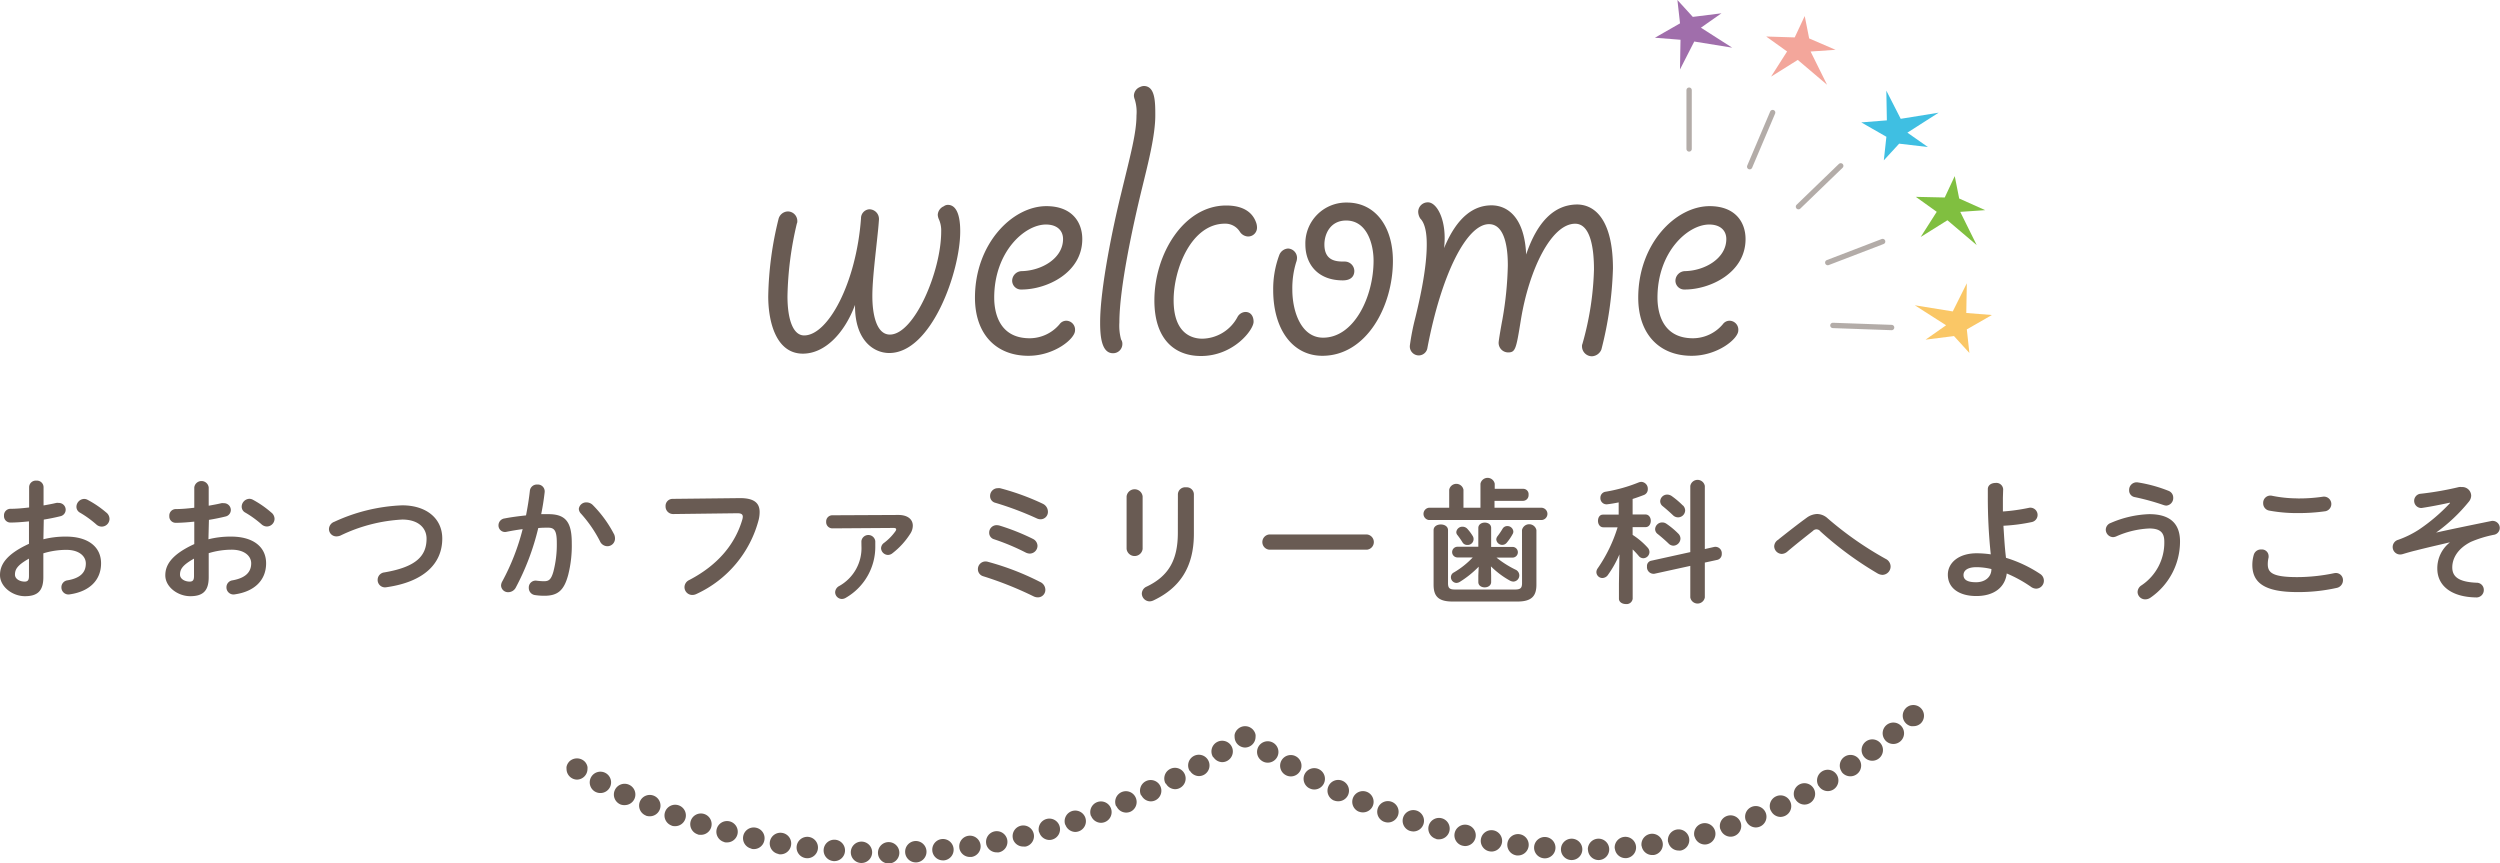 <svg xmlns="http://www.w3.org/2000/svg" viewBox="0 0 467.76 161.55"><defs><style>.cls-1{fill:#695b53;}.cls-2{fill:#a06eab;}.cls-3{fill:#fac766;}.cls-4{fill:#f3a69b;}.cls-5{fill:#3fbfe2;}.cls-6{fill:#80bf40;}.cls-7{fill:none;stroke:#695b53;stroke-linecap:round;stroke-linejoin:round;opacity:0.5;}</style></defs><title>welcome</title><g id="レイヤー_2" data-name="レイヤー 2"><g id="contents"><path class="cls-1" d="M8.12,100.9a16.83,16.83,0,0,1,4.27-.5c4,0,6.52,1.85,6.52,5s-2.17,5.27-5.82,5.8a1.32,1.32,0,0,1-1.6-1.32,1.3,1.3,0,0,1,1.15-1.3c2.45-.42,3.42-1.52,3.42-3.15,0-1.37-1.27-2.55-3.65-2.55a14.76,14.76,0,0,0-4.3.65V108c0,2.6-1.12,3.55-3.45,3.55S0,109.78,0,107.6c0-1.82,1-3.82,5.42-5.85v-4.2c-1.25.13-2.45.22-3.45.22A1.19,1.19,0,0,1,.75,96.5,1.21,1.21,0,0,1,2,95.2c1,0,2.2-.1,3.45-.25v-3.8a1.24,1.24,0,0,1,1.35-1.22,1.24,1.24,0,0,1,1.35,1.22v3.42c.85-.15,1.67-.3,2.37-.47a1.39,1.39,0,0,1,.45,0,1.28,1.28,0,0,1,1.32,1.27,1.25,1.25,0,0,1-1,1.22c-.92.23-2,.45-3.1.63Zm-2.7,3.62c-2.17,1.22-2.62,2-2.62,3,0,.8.9,1.3,1.82,1.3.72,0,.8-.48.8-1.1Zm14.5-8.6a1.55,1.55,0,0,1,.57,1.17A1.46,1.46,0,0,1,19,98.53a1.52,1.52,0,0,1-1-.42,19.24,19.24,0,0,0-3-2.17,1.25,1.25,0,0,1-.7-1.12,1.5,1.5,0,0,1,1.42-1.47,1.36,1.36,0,0,1,.67.17A18.8,18.8,0,0,1,19.92,95.93Z"/><path class="cls-1" d="M39,100.9a16.83,16.83,0,0,1,4.27-.5c4,0,6.52,1.85,6.52,5s-2.17,5.27-5.82,5.8a1.32,1.32,0,0,1-1.6-1.32,1.3,1.3,0,0,1,1.15-1.3C46,108.13,47,107,47,105.4c0-1.37-1.27-2.55-3.65-2.55a14.76,14.76,0,0,0-4.3.65V108c0,2.6-1.12,3.55-3.45,3.55s-4.67-1.72-4.67-3.9c0-1.82,1-3.82,5.42-5.85v-4.2c-1.25.13-2.45.22-3.45.22a1.19,1.19,0,0,1-1.22-1.27,1.21,1.21,0,0,1,1.22-1.3c1,0,2.2-.1,3.45-.25v-3.8a1.36,1.36,0,0,1,2.7,0v3.42c.85-.15,1.67-.3,2.37-.47a1.39,1.39,0,0,1,.45,0,1.28,1.28,0,0,1,1.32,1.27,1.25,1.25,0,0,1-1,1.22c-.92.23-2,.45-3.1.63Zm-2.7,3.62c-2.17,1.22-2.62,2-2.62,3,0,.8.9,1.3,1.82,1.3.72,0,.8-.48.8-1.1Zm14.5-8.6a1.55,1.55,0,0,1,.57,1.17,1.46,1.46,0,0,1-1.45,1.42,1.53,1.53,0,0,1-1-.42,19.21,19.21,0,0,0-3-2.17,1.25,1.25,0,0,1-.7-1.12,1.5,1.5,0,0,1,1.42-1.47,1.36,1.36,0,0,1,.67.17A18.8,18.8,0,0,1,50.8,95.93Z"/><path class="cls-1" d="M75.25,94.55c4.47,0,7.5,2.4,7.5,6.22,0,4.77-3.55,8.12-10.42,9.1a1.38,1.38,0,0,1-1.67-1.4,1.4,1.4,0,0,1,1.25-1.37c5.85-1,7.9-3,7.9-6.32,0-1.92-1.45-3.57-4.55-3.57a30.11,30.11,0,0,0-11.57,3,2,2,0,0,1-.73.15A1.38,1.38,0,0,1,61.55,99a1.49,1.49,0,0,1,1-1.37A33.18,33.18,0,0,1,75.25,94.55Z"/><path class="cls-1" d="M96.47,110a1.59,1.59,0,0,1-1.35.8,1.3,1.3,0,0,1-1.37-1.25,1.68,1.68,0,0,1,.23-.77A42.14,42.14,0,0,0,97.79,99c-1,.13-2,.3-3,.5a1.22,1.22,0,0,1-1.52-1.25A1.3,1.3,0,0,1,94.42,97c1.27-.25,2.65-.42,4-.57.3-1.52.55-3.07.72-4.6a1.31,1.31,0,0,1,1.37-1.17,1.29,1.29,0,0,1,1.4,1.42c-.15,1.35-.37,2.75-.65,4.12.5,0,.95,0,1.35,0,3.2,0,4.37,1.45,4.37,5.37a22.21,22.21,0,0,1-.67,6c-.77,2.87-1.92,3.9-4.45,3.9a11.56,11.56,0,0,1-1.7-.12,1.34,1.34,0,0,1-1.22-1.35,1.28,1.28,0,0,1,1.47-1.35,11.77,11.77,0,0,0,1.37.1c.88,0,1.32-.27,1.75-1.75a20,20,0,0,0,.65-5.42c0-2.25-.42-2.85-1.62-2.85-.55,0-1.17,0-1.85.07A46.57,46.57,0,0,1,96.47,110Zm18.4-10.1a1.91,1.91,0,0,1,.2.85,1.43,1.43,0,0,1-1.45,1.45,1.53,1.53,0,0,1-1.37-.95,24.15,24.15,0,0,0-3.55-5.15,1.37,1.37,0,0,1-.4-.9A1.39,1.39,0,0,1,109.74,94a1.67,1.67,0,0,1,1.15.47A22.25,22.25,0,0,1,114.86,99.9Z"/><path class="cls-1" d="M138.48,93.2c2.62,0,3.65.92,3.65,2.6a6.13,6.13,0,0,1-.17,1.42,21.17,21.17,0,0,1-11.62,13.9,1.81,1.81,0,0,1-.82.2,1.46,1.46,0,0,1-1.45-1.47,1.49,1.49,0,0,1,.88-1.32c5.52-2.87,8.65-6.87,9.95-11.35a2,2,0,0,0,.08-.5c0-.47-.33-.65-1-.65l-12,.15a1.41,1.41,0,0,1-1.45-1.47,1.31,1.31,0,0,1,1.32-1.37Z"/><path class="cls-1" d="M168.09,96.35c1.8,0,2.7.87,2.7,2a2.77,2.77,0,0,1-.5,1.55A14.25,14.25,0,0,1,167,103.5a1.35,1.35,0,0,1-.85.33,1.32,1.32,0,0,1-1.3-1.25,1.28,1.28,0,0,1,.55-1,9.91,9.91,0,0,0,2.15-2.2.77.77,0,0,0,.13-.33c0-.17-.15-.27-.48-.27l-11.47.08a1.16,1.16,0,0,1-1.15-1.22,1.15,1.15,0,0,1,1.15-1.23Zm-6.92,4.9a1.31,1.31,0,0,1,2.6,0v.87a11,11,0,0,1-5.47,9.7,1.48,1.48,0,0,1-.77.25,1.28,1.28,0,0,1-1.27-1.25,1.38,1.38,0,0,1,.75-1.17,8.13,8.13,0,0,0,4.17-7.52Z"/><path class="cls-1" d="M194.59,108.88a1.62,1.62,0,0,1,1,1.47,1.4,1.4,0,0,1-1.4,1.42,1.81,1.81,0,0,1-.82-.2,66.3,66.3,0,0,0-9.4-3.75,1.37,1.37,0,0,1-1-1.32,1.43,1.43,0,0,1,1.42-1.45,1.72,1.72,0,0,1,.5.08A49.58,49.58,0,0,1,194.59,108.88Zm-1.37-8.07a1.49,1.49,0,0,1,.9,1.32,1.47,1.47,0,0,1-1.45,1.45,1.87,1.87,0,0,1-.82-.23A42.07,42.07,0,0,0,186,100.9a1.25,1.25,0,0,1-.92-1.22,1.39,1.39,0,0,1,1.4-1.42,2.22,2.22,0,0,1,.55.08A41.79,41.79,0,0,1,193.21,100.8Zm1.85-6.57a1.65,1.65,0,0,1,1,1.47,1.38,1.38,0,0,1-1.35,1.45A1.6,1.6,0,0,1,194,97a59.34,59.34,0,0,0-7.75-2.92,1.28,1.28,0,0,1-1-1.27,1.45,1.45,0,0,1,1.45-1.47,2.5,2.5,0,0,1,.4,0A45.65,45.65,0,0,1,195.06,94.23Z"/><path class="cls-1" d="M213.79,102.7a1.51,1.51,0,0,1-3,0V92.88a1.51,1.51,0,0,1,3,0Zm6.6-10.25a1.36,1.36,0,0,1,1.52-1.27,1.34,1.34,0,0,1,1.47,1.27v7.42c0,6.32-2.7,10.15-7.52,12.45a1.87,1.87,0,0,1-.75.2,1.49,1.49,0,0,1-1.47-1.47,1.47,1.47,0,0,1,.92-1.3c4.17-2,5.82-5.07,5.82-10.07Z"/><path class="cls-1" d="M255.74,100a1.43,1.43,0,0,1,0,2.85H237.5a1.43,1.43,0,0,1,0-2.85Z"/><path class="cls-1" d="M277,90.51a1.36,1.36,0,0,1,2.67,0v.95H285a1,1,0,0,1,1,1.13,1.05,1.05,0,0,1-1,1.12h-5.37V95h8.75a1.15,1.15,0,0,1,0,2.3H267.35a1.16,1.16,0,0,1,0-2.3h3.8V91.63a1.36,1.36,0,0,1,2.67,0V95H277Zm7.77,8.67a1.38,1.38,0,0,1,2.7,0V109.4c0,2.1-.87,3.15-3.55,3.15H271.78c-2.67,0-3.55-1-3.55-3.15V99.2c0-.72.67-1.07,1.35-1.07s1.35.35,1.35,1.07v9.9c0,.92.27,1.2,1.3,1.2h11.25c1,0,1.3-.27,1.3-1.2ZM279,107.7v1.2c0,.65-.6,1-1.2,1s-1.2-.32-1.2-1v-1.2l.07-1.67a18.8,18.8,0,0,1-3.5,2.82,1.35,1.35,0,0,1-.7.22,1.08,1.08,0,0,1-1-1.07,1,1,0,0,1,.57-.9,16,16,0,0,0,3.52-2.8H272.7a1,1,0,0,1,0-2h3.9V98.78c0-.65.6-1,1.2-1s1.2.32,1.2,1v3.55h4a1,1,0,0,1,0,2h-3a18.67,18.67,0,0,0,3.55,2.25,1.18,1.18,0,0,1,.72,1.07,1.16,1.16,0,0,1-1.12,1.17,1.57,1.57,0,0,1-.67-.2,16.25,16.25,0,0,1-3.52-2.65Zm-6.52-8.15a1.13,1.13,0,0,1,1.17-1,1.23,1.23,0,0,1,.92.42,8.48,8.48,0,0,1,.95,1.27,1.1,1.1,0,0,1-1,1.72,1,1,0,0,1-.9-.52c-.25-.4-.52-.8-.92-1.32A.83.83,0,0,1,272.48,99.55ZM282,98.43a1.11,1.11,0,0,1,1.15,1,.9.9,0,0,1-.12.48,9.64,9.64,0,0,1-1.1,1.62,1.09,1.09,0,0,1-.85.42,1.12,1.12,0,0,1-1.12-1,1.06,1.06,0,0,1,.23-.62,13.63,13.63,0,0,0,.95-1.4A1,1,0,0,1,282,98.43Z"/><path class="cls-1" d="M303,103.73a19.33,19.33,0,0,1-2.12,3.8,1.31,1.31,0,0,1-1.07.62,1.13,1.13,0,0,1-1.12-1.1,1.27,1.27,0,0,1,.25-.72,27.8,27.8,0,0,0,3.72-7.67h-2.67c-.65,0-1-.6-1-1.2s.3-1.17.92-1.17h2.95V94c-.72.15-1.42.27-2.1.35a1.15,1.15,0,0,1-1.32-1.2,1.13,1.13,0,0,1,1-1.15,29.14,29.14,0,0,0,6.12-1.72,1.58,1.58,0,0,1,.55-.12,1.28,1.28,0,0,1,1.2,1.35,1.13,1.13,0,0,1-.72,1.1c-.7.27-1.4.52-2.12.75v2.9h2.4c.65,0,1,.6,1,1.17s-.3,1.2-1,1.2h-2.4v1.45a13.77,13.77,0,0,1,2.8,2.37,1.25,1.25,0,0,1,.35.85,1.18,1.18,0,0,1-1.15,1.15,1.12,1.12,0,0,1-.87-.45,16.44,16.44,0,0,0-1.12-1.2v9.22a1.14,1.14,0,0,1-1.27,1c-.65,0-1.3-.35-1.3-1v-2.8Zm17.75-1.4a1.2,1.2,0,0,1,1.4,1.3,1.09,1.09,0,0,1-.87,1.13l-2.3.5v6.52a1.38,1.38,0,0,1-2.72,0v-5.9l-6.7,1.47a1.24,1.24,0,0,1-1.4-1.35,1,1,0,0,1,.85-1.1l7.25-1.6V90.93a1.38,1.38,0,0,1,2.72,0v11.8ZM314,99.83a1.32,1.32,0,0,1,.42.95,1.37,1.37,0,0,1-1.32,1.32,1.31,1.31,0,0,1-.92-.42c-.6-.58-1.4-1.27-2-1.75a1.16,1.16,0,0,1-.5-.92A1.32,1.32,0,0,1,311,97.75a1.37,1.37,0,0,1,.8.25A14.94,14.94,0,0,1,314,99.83Zm.9-5.25a1.38,1.38,0,0,1,.4.92,1.34,1.34,0,0,1-1.3,1.3,1.37,1.37,0,0,1-1-.42c-.6-.57-1.32-1.2-1.9-1.67a1.17,1.17,0,0,1-.47-.92,1.3,1.3,0,0,1,1.32-1.25,1.49,1.49,0,0,1,.8.25A15.92,15.92,0,0,1,314.87,94.58Z"/><path class="cls-1" d="M338,96.9a3.52,3.52,0,0,1,2-.73,3,3,0,0,1,2,.85,64.29,64.29,0,0,0,10.82,7.55,1.61,1.61,0,0,1,.92,1.42,1.57,1.57,0,0,1-1.52,1.57,2,2,0,0,1-.92-.27,64.18,64.18,0,0,1-10.7-7.87.9.9,0,0,0-1.4-.08c-1.2.95-3.15,2.47-4.82,3.9a1.67,1.67,0,0,1-1,.4,1.46,1.46,0,0,1-1.42-1.42,1.5,1.5,0,0,1,.65-1.17C334.56,99.5,336.48,98,338,96.9Z"/><path class="cls-1" d="M374.75,93.15c0,.87,0,1.72,0,2.55A35.52,35.52,0,0,0,379.7,95a1.36,1.36,0,0,1,.5,2.67,33.42,33.42,0,0,1-5.35.7c.13,2,.23,4,.48,6a24.42,24.42,0,0,1,6.37,3,1.5,1.5,0,0,1,.72,1.27,1.48,1.48,0,0,1-1.45,1.5,1.74,1.74,0,0,1-1-.37,24.57,24.57,0,0,0-4.5-2.47c-.3,2.5-2.27,4.22-5.7,4.22-3.12,0-5.32-1.42-5.32-4,0-2.2,2-4,5.4-4a19.13,19.13,0,0,1,2.63.2,102,102,0,0,1-.55-10.67V91.53c0-.8.72-1.17,1.45-1.17a1.27,1.27,0,0,1,1.42,1.17Zm-2.15,13.32a12.26,12.26,0,0,0-2.8-.35c-1.62,0-2.42.6-2.42,1.47s.7,1.35,2.35,1.35S372.6,108,372.6,106.48Z"/><path class="cls-1" d="M395.35,100.5A1.41,1.41,0,0,1,394,99.1a1.36,1.36,0,0,1,.92-1.25,19.67,19.67,0,0,1,7.2-1.65c3.92,0,5.77,1.77,5.77,5.12a12.74,12.74,0,0,1-5.52,10.5,1.67,1.67,0,0,1-1,.32,1.41,1.41,0,0,1-1.42-1.37,1.52,1.52,0,0,1,.73-1.25,9.59,9.59,0,0,0,4.27-8.17c0-1.62-.67-2.47-2.82-2.47a17,17,0,0,0-6.15,1.47A1.63,1.63,0,0,1,395.35,100.5Zm10.37-8.67a1.36,1.36,0,0,1,.9,1.3,1.41,1.41,0,0,1-1.3,1.47,2,2,0,0,1-.5-.1,43.78,43.78,0,0,0-5.45-1.5,1.25,1.25,0,0,1-1-1.27,1.41,1.41,0,0,1,1.63-1.47A26.65,26.65,0,0,1,405.72,91.83Z"/><path class="cls-1" d="M421.42,105.68a6.81,6.81,0,0,1,.27-1.87,1.38,1.38,0,0,1,1.4-1,1.25,1.25,0,0,1,1.37,1.15,1.92,1.92,0,0,1,0,.35,5.36,5.36,0,0,0-.15,1.25c0,1.57.85,2.42,5.52,2.42a34.21,34.21,0,0,0,6.82-.72,2.46,2.46,0,0,1,.4-.05,1.33,1.33,0,0,1,1.33,1.38,1.46,1.46,0,0,1-1.22,1.42,32.91,32.91,0,0,1-7.32.77C423.77,110.78,421.42,109.08,421.42,105.68Zm8.52-12.42a30.8,30.8,0,0,0,4.72-.33,1.38,1.38,0,0,1,.45,2.72A35.27,35.27,0,0,1,430,96a28.37,28.37,0,0,1-5.45-.47,1.37,1.37,0,0,1-1.1-1.37,1.35,1.35,0,0,1,1.65-1.4A24.38,24.38,0,0,0,429.94,93.25Z"/><path class="cls-1" d="M458.38,94.05c-2.77.6-4.32.85-5.3,1a1.34,1.34,0,0,1-.32-2.65,57.82,57.82,0,0,0,7.32-1.27,1.87,1.87,0,0,1,.52,0,1.66,1.66,0,0,1,1.77,1.6,1.86,1.86,0,0,1-.45,1.15,31.37,31.37,0,0,1-6.12,5.77l0,0c3.15-.7,6.1-1.3,10.25-2.15a1.34,1.34,0,0,1,1.67,1.27,1.32,1.32,0,0,1-1.15,1.3,21.27,21.27,0,0,0-4.27,1.32c-2.6,1.32-3.47,3.22-3.47,4.77,0,1.72,1.15,2.72,4.52,2.87a1.33,1.33,0,0,1,1.38,1.35,1.38,1.38,0,0,1-1.5,1.4c-4.52-.08-7.2-2.15-7.2-5.4a6.14,6.14,0,0,1,2.3-4.85l0-.05c-2,.48-4,.92-6.25,1.5-.87.2-1.7.45-2.55.7a1.7,1.7,0,0,1-.47.07,1.4,1.4,0,0,1-.35-2.75,18.25,18.25,0,0,0,3.9-1.92,33.65,33.65,0,0,0,5.8-4.95Z"/><path class="cls-1" d="M108,145.87a2,2,0,0,1-2-2,1.71,1.71,0,0,1,0-.39,1.57,1.57,0,0,1,.11-.37,1.48,1.48,0,0,1,.19-.35,1.75,1.75,0,0,1,.24-.3,2.06,2.06,0,0,1,2.83,0,1.41,1.41,0,0,1,.25.3,1.94,1.94,0,0,1,.19.35,2.27,2.27,0,0,1,.11.37,1.73,1.73,0,0,1,0,.39,2,2,0,0,1-2,2Z"/><path class="cls-1" d="M164.27,159.56a2,2,0,0,1,2-2h0a2,2,0,0,1,2,2h0a2,2,0,0,1-2,2h0A2,2,0,0,1,164.27,159.56Zm-3.16,1.91h0a2,2,0,0,1-1.92-2.08h0a2,2,0,0,1,2.07-1.92h0a2,2,0,0,1,1.92,2.08h0a2,2,0,0,1-2,1.92h-.07Zm8.25-2a2,2,0,0,1,1.89-2.11h0a2,2,0,0,1,2.1,1.9h0a2,2,0,0,1-1.89,2.1h-.11A2,2,0,0,1,169.36,159.51Zm-13.42,1.64h0a2,2,0,0,1-1.83-2.16h0a2,2,0,0,1,2.16-1.83h0a2,2,0,0,1,1.83,2.16h0a2,2,0,0,1-2,1.84h-.17Zm18.5-1.94a2,2,0,0,1,1.79-2.18h0a2,2,0,0,1,2.19,1.8h0a2,2,0,0,1-1.8,2.19h-.19A2,2,0,0,1,174.44,159.21Zm-23.65,1.39a2,2,0,0,1-1.73-2.24h0a2,2,0,0,1,2.24-1.73h0a2,2,0,0,1,1.73,2.24h0a2,2,0,0,1-2,1.75h0Zm28.71-1.91a2,2,0,0,1,1.69-2.27h0a2,2,0,0,1,2.27,1.7h0a2,2,0,0,1-1.7,2.26h0l-.29,0h0A2,2,0,0,1,179.5,158.69Zm-33.83,1.13a2,2,0,0,1-1.62-2.31h0a2,2,0,0,1,2.31-1.63h0A2,2,0,0,1,148,158.2h0a2,2,0,0,1-2,1.65h0A2.07,2.07,0,0,1,145.67,159.82Zm38.86-1.88a2,2,0,0,1,1.59-2.35h0a2,2,0,0,1,2.34,1.59h0a2,2,0,0,1-1.59,2.34h0a1.65,1.65,0,0,1-.38,0h0A2,2,0,0,1,184.53,157.94Zm-43.93.88a2,2,0,0,1-1.53-2.39h0a2,2,0,0,1,2.39-1.52h0A2,2,0,0,1,143,157.3h0a2,2,0,0,1-2,1.57h0A2.08,2.08,0,0,1,140.6,158.82Zm48.92-1.87a2,2,0,0,1,1.48-2.41h0a2,2,0,0,1,2.41,1.49h0a2,2,0,0,1-1.48,2.4h0a2.5,2.5,0,0,1-.46,0h0A2,2,0,0,1,189.52,156.95Zm-54,.64h0a2,2,0,0,1-1.42-2.44h0a2,2,0,0,1,2.45-1.42h0a2,2,0,0,1,1.42,2.45h0a2,2,0,0,1-1.94,1.48h0A1.78,1.78,0,0,1,135.57,157.59Zm58.89-1.84a2,2,0,0,1,1.38-2.47h0a2,2,0,0,1,2.47,1.37h0a2,2,0,0,1-1.37,2.47h0a1.79,1.79,0,0,1-.55.08h0A2,2,0,0,1,194.46,155.75Zm-63.86.4a2,2,0,0,1-1.31-2.51h0a2,2,0,0,1,2.51-1.3h0a2,2,0,0,1,1.31,2.5h0a2,2,0,0,1-1.91,1.4h0A2.07,2.07,0,0,1,130.6,156.15Zm68.75-1.82a2,2,0,0,1,1.26-2.53h0a2,2,0,0,1,2.52,1.27h0a2,2,0,0,1-1.26,2.52h0a2,2,0,0,1-.63.11h0A2,2,0,0,1,199.35,154.33Zm-73.65.17a2,2,0,0,1-1.2-2.57h0a2,2,0,0,1,2.56-1.2h0a2,2,0,0,1,1.2,2.57h0a2,2,0,0,1-1.88,1.32h0A2,2,0,0,1,125.7,154.5Zm78.47-1.8a2,2,0,0,1,1.16-2.58h0a2,2,0,0,1,2.58,1.16h0a2,2,0,0,1-1.16,2.58h0a2,2,0,0,1-.71.13h0A2,2,0,0,1,204.17,152.7Zm-83.3-.08a2,2,0,0,1-1.09-2.61h0a2,2,0,0,1,2.62-1.08h0a2,2,0,0,1,1.08,2.61h0a2,2,0,0,1-1.85,1.23h0A2.07,2.07,0,0,1,120.87,152.62Zm88-1.75a2,2,0,0,1,1.05-2.63h0a2,2,0,0,1,2.63,1.05h0a2,2,0,0,1-1,2.63h0a2,2,0,0,1-.79.16h0A2,2,0,0,1,208.91,150.87Zm-92.78-.34a2,2,0,0,1-1-2.66h0a2,2,0,0,1,2.66-1h0a2,2,0,0,1,1,2.66h0a2,2,0,0,1-1.81,1.15h0A2,2,0,0,1,116.13,150.53Zm97.45-1.69a2,2,0,0,1,.95-2.66h0a2,2,0,0,1,2.66.94h0a2,2,0,0,1-.94,2.67h0a2,2,0,0,1-.86.19h0A2,2,0,0,1,213.58,148.84Zm-102.1-.65h0a2,2,0,0,1-.81-2.71h0a2,2,0,0,1,2.7-.82h0a2,2,0,0,1,.82,2.71h0a2,2,0,0,1-1.76,1.05h0A1.92,1.92,0,0,1,111.48,148.19Zm106.68-1.56a2,2,0,0,1,.84-2.7h0a2,2,0,0,1,2.7.84h0a2,2,0,0,1-.84,2.7h0a1.9,1.9,0,0,1-.92.23h0A2,2,0,0,1,218.16,146.63Zm4.5-2.38a2,2,0,0,1,.74-2.73h0a2,2,0,0,1,2.73.74h0a2,2,0,0,1-.74,2.73h0a2,2,0,0,1-1,.26h0A2,2,0,0,1,222.66,144.25Zm4.4-2.55a2,2,0,0,1,.64-2.76h0a2,2,0,0,1,2.76.64h0a2,2,0,0,1-.65,2.76h0a1.93,1.93,0,0,1-1.05.3h0A2,2,0,0,1,227.06,141.7Z"/><path class="cls-1" d="M233,139.87a2,2,0,0,1-2-2,1.71,1.71,0,0,1,0-.39,1.64,1.64,0,0,1,.11-.38,2.28,2.28,0,0,1,.19-.34,1.41,1.41,0,0,1,.25-.3,2,2,0,0,1,1.8-.55,2.32,2.32,0,0,1,.38.11,2.28,2.28,0,0,1,.34.19,1.79,1.79,0,0,1,.31.25,1.75,1.75,0,0,1,.24.3,1.74,1.74,0,0,1,.3.72,1.73,1.73,0,0,1,0,.39,2,2,0,0,1-2,2Z"/><path class="cls-1" d="M294,160.92a2,2,0,0,1-1.94-2h0a2,2,0,0,1,2-2h0a2,2,0,0,1,2,2h0a2,2,0,0,1-2,2H294Zm3.09-2a2,2,0,0,1,1.94-2h0a2,2,0,0,1,2.06,1.94h0a2,2,0,0,1-1.94,2.06h-.06A2,2,0,0,1,297.12,159Zm-8.22,1.67h0a2,2,0,0,1-1.83-2.15h0a2,2,0,0,1,2.15-1.83h0a2,2,0,0,1,1.84,2.15h0a2,2,0,0,1-2,1.84h-.16Zm13.25-1.84a2,2,0,0,1,1.83-2.17h0a2,2,0,0,1,2.16,1.82h0a2,2,0,0,1-1.82,2.16h-.17A2,2,0,0,1,302.15,158.8Zm-18.36,1.3a2,2,0,0,1-1.72-2.25h0a2,2,0,0,1,2.25-1.72h0a2,2,0,0,1,1.72,2.25h0a2,2,0,0,1-2,1.73h-.27Zm23.38-1.76a2,2,0,0,1,1.69-2.27h0a2,2,0,0,1,2.27,1.69h0a2,2,0,0,1-1.69,2.27h0l-.3,0h0A2,2,0,0,1,307.17,158.34Zm-28.45,1a2,2,0,0,1-1.6-2.33h0a2,2,0,0,1,2.32-1.6h0a2,2,0,0,1,1.61,2.33h0a2,2,0,0,1-2,1.64h0A2.33,2.33,0,0,1,278.72,159.29Zm33.42-1.71a2,2,0,0,1,1.56-2.36h0a2,2,0,0,1,2.36,1.55h0a2,2,0,0,1-1.55,2.37h0a2.83,2.83,0,0,1-.41,0h0A2,2,0,0,1,312.14,157.58Zm-38.44.66a2,2,0,0,1-1.49-2.4h0a2,2,0,0,1,2.4-1.49h0a2,2,0,0,1,1.49,2.4h0a2,2,0,0,1-1.94,1.55h0A1.81,1.81,0,0,1,273.7,158.24Zm43.37-1.71a2,2,0,0,1,1.41-2.45h0a2,2,0,0,1,2.45,1.41h0a2,2,0,0,1-1.41,2.45h0a1.86,1.86,0,0,1-.52.07h0A2,2,0,0,1,317.07,156.53Zm-48.33.43h0a2,2,0,0,1-1.39-2.46h0a2,2,0,0,1,2.47-1.39h0a2,2,0,0,1,1.38,2.47h0a2,2,0,0,1-1.92,1.46h0A2,2,0,0,1,268.74,157Zm53.18-1.77a2,2,0,0,1,1.26-2.53h0a2,2,0,0,1,2.54,1.26h0a2,2,0,0,1-1.27,2.53h0a2,2,0,0,1-.63.1h0A2,2,0,0,1,321.92,155.19Zm-58.08.28a2,2,0,0,1-1.27-2.53h0a2,2,0,0,1,2.52-1.27h0a2,2,0,0,1,1.28,2.52h0a2,2,0,0,1-1.9,1.38h0A2.3,2.3,0,0,1,263.84,155.47Zm62.85-1.91a2,2,0,0,1,1.11-2.6h0a2,2,0,0,1,2.6,1.11h0a2,2,0,0,1-1.11,2.6h0a2,2,0,0,1-.75.15h0A2,2,0,0,1,326.69,153.56Zm-67.68.2a2,2,0,0,1-1.17-2.58h0a2,2,0,0,1,2.58-1.16h0a2,2,0,0,1,1.17,2.57h0a2,2,0,0,1-1.87,1.3h0A1.93,1.93,0,0,1,259,153.76Zm72.33-2.1a2,2,0,0,1,1-2.66h0a2,2,0,0,1,2.66,1h0a2,2,0,0,1-1,2.66h0a2.19,2.19,0,0,1-.85.19h0A2,2,0,0,1,331.34,151.66Zm-77.08.2a2,2,0,0,1-1.06-2.62h0a2,2,0,0,1,2.62-1.06h0a2,2,0,0,1,1.06,2.62h0A2,2,0,0,1,255,152h0A2,2,0,0,1,254.26,151.86Zm81.63-2.37a2,2,0,0,1,.81-2.71h0a2,2,0,0,1,2.71.81h0a2,2,0,0,1-.81,2.71h0a2,2,0,0,1-1,.24h0A2,2,0,0,1,335.89,149.49Zm-86.3.28a2,2,0,0,1-1-2.66h0a2,2,0,0,1,2.66-1h0a2,2,0,0,1,1,2.66h0a2,2,0,0,1-1.81,1.15h0A2,2,0,0,1,249.59,149.77Zm90.71-2.7a2,2,0,0,1,.66-2.75h0a2,2,0,0,1,2.75.66h0a2,2,0,0,1-.66,2.75h0a2,2,0,0,1-1,.29h0A2,2,0,0,1,340.3,147.07Zm-95.29.42h0a2,2,0,0,1-.85-2.69h0a2,2,0,0,1,2.7-.85h0a2,2,0,0,1,.85,2.69h0a2,2,0,0,1-1.78,1.08h0A1.9,1.9,0,0,1,245,147.49ZM240.52,145h0a2,2,0,0,1-.74-2.73h0a2,2,0,0,1,2.73-.73h0a2,2,0,0,1,.74,2.73h0a2,2,0,0,1-1.74,1h0A2,2,0,0,1,240.52,145Zm104.06-.62a2,2,0,0,1,.52-2.78h0a2,2,0,0,1,2.78.51h0a2,2,0,0,1-.52,2.78h0a2,2,0,0,1-1.13.36h0A2,2,0,0,1,344.58,144.42Zm-108.45-2h0a2,2,0,0,1-.62-2.76h0a2,2,0,0,1,2.77-.61h0a2,2,0,0,1,.61,2.76h0a2,2,0,0,1-1.69.93h0A1.91,1.91,0,0,1,236.13,142.38Zm112.59-.83a2,2,0,0,1,.38-2.8h0a2,2,0,0,1,2.8.37h0a2,2,0,0,1-.38,2.81h0a2,2,0,0,1-1.21.41h0A2,2,0,0,1,348.72,141.55Zm4-3.07a2,2,0,0,1,.25-2.82h0a2,2,0,0,1,2.82.25h0a2,2,0,0,1-.25,2.82h0a2,2,0,0,1-1.29.47h0A2,2,0,0,1,352.71,138.48Z"/><path class="cls-1" d="M358,135.87a1.75,1.75,0,0,1-.39,0,1.65,1.65,0,0,1-.38-.11,2.23,2.23,0,0,1-.34-.19,1.43,1.43,0,0,1-.3-.25,2,2,0,0,1,0-2.82,1.43,1.43,0,0,1,.3-.25,2.28,2.28,0,0,1,.34-.19,1.65,1.65,0,0,1,.38-.11,2,2,0,0,1,1.8,3.37A2,2,0,0,1,358,135.87Z"/><path class="cls-1" d="M177.34,38.33c2.32,0,2.32,4,2.32,5,0,7.44-5.36,22.72-13.28,22.72-3,0-6.48-2.48-6.4-9-2,5.36-5.68,9.12-9.76,9.12-5,0-6.48-5.92-6.48-10.72A64.1,64.1,0,0,1,145.66,41a1.86,1.86,0,0,1,1.76-1.44,1.79,1.79,0,0,1,1.76,1.84.72.72,0,0,1-.08.4,63.25,63.25,0,0,0-1.76,13.6c0,4.56,1.12,7.36,3.12,7.36,4.48,0,9.76-9.84,10.64-21.92a1.67,1.67,0,0,1,1.52-1.68A1.81,1.81,0,0,1,164.46,41c0,.08-.08,1.28-.24,2.72-.4,3.92-1,8.56-1,11.68,0,3.52.8,7.2,3.28,7.2,4.56,0,9.6-11.84,9.6-19.28a5.11,5.11,0,0,0-.48-2.4,2.35,2.35,0,0,1-.16-.72,1.83,1.83,0,0,1,1.12-1.6A1.29,1.29,0,0,1,177.34,38.33Z"/><path class="cls-1" d="M198.9,44.73c0-1.6-1.12-2.72-3.2-2.72-4,0-9.68,5.12-9.68,13.68,0,2.72.88,7.6,6.64,7.6a7.34,7.34,0,0,0,5.6-2.64,1.55,1.55,0,0,1,1.28-.64,1.67,1.67,0,0,1,1.6,1.84c0,1.52-3.84,4.72-8.72,4.72-6.08,0-10-4.08-10-10.88,0-10.08,7-17.12,13.36-17.12,4.8,0,6.72,3,6.72,6.16,0,6.32-6.64,9.44-11.36,9.44a1.66,1.66,0,0,1-1.76-1.68,1.83,1.83,0,0,1,1.76-1.76C194.9,50.66,198.9,48.33,198.9,44.73Z"/><path class="cls-1" d="M214,16.09c2.16,0,2.16,3,2.16,5.52,0,3.76-1.36,9-2.48,13.6-1.76,7.2-4.24,18.72-4.24,25.12a9.81,9.81,0,0,0,.32,3.2,1.35,1.35,0,0,1,.24.8,1.73,1.73,0,0,1-1.76,1.76c-2.24,0-2.4-3.52-2.4-5.76,0-6.4,2.4-17.92,3.92-24.08,1.76-7.28,2.88-11.36,2.88-14.64a7.92,7.92,0,0,0-.32-3,2.47,2.47,0,0,1-.16-.64,1.77,1.77,0,0,1,1.12-1.68A1.91,1.91,0,0,1,214,16.09Z"/><path class="cls-1" d="M235.19,42.49a1.66,1.66,0,0,1-1.68,1.76,1.92,1.92,0,0,1-1.52-.88,3.2,3.2,0,0,0-2.8-1.52c-6.24,0-9.6,8.4-9.6,14.32,0,6.4,3.6,7.2,5.36,7.2a7.61,7.61,0,0,0,6.56-4,1.77,1.77,0,0,1,1.52-1c1,0,1.52.8,1.52,1.84,0,1.52-3.76,6.4-9.84,6.4-5,0-8.72-3.2-8.72-10.4,0-8.72,5.52-17.76,13.44-17.76,3.28,0,4.88,1.36,5.52,3A2.82,2.82,0,0,1,235.19,42.49Z"/><path class="cls-1" d="M260.62,48.81c0,8.56-5,17.76-13.2,17.76-5.52,0-9.2-4.88-9.2-12.32a18.11,18.11,0,0,1,1.12-6.48A1.88,1.88,0,0,1,241,46.5a1.76,1.76,0,0,1,1.68,1.76,2.37,2.37,0,0,1-.16.8,16.47,16.47,0,0,0-.72,5.12c0,4.16,1.68,9,5.76,9,5.76,0,9.44-7.6,9.44-14.4,0-3.2-1.28-7.52-5.12-7.52-3,0-4.08,2.56-4.08,4.48,0,3.2,2.4,3.2,3.76,3.2a1.79,1.79,0,0,1,1.84,1.76c0,.48-.16,1.76-2.16,1.76-4.64,0-7-3-7-6.72a7.64,7.64,0,0,1,7.84-7.84C257.34,37.93,260.62,42.41,260.62,48.81Z"/><path class="cls-1" d="M263.79,64.66a43.82,43.82,0,0,1,1-5.12c1-4.08,2.16-9.52,2.16-13.76,0-.88,0-3.68-1.2-4.88a2.43,2.43,0,0,1-.4-1.28,1.79,1.79,0,0,1,1.84-1.76c1.68,0,3.6,3.44,3,8.56,2.48-6,5.68-8,8.88-8,2.8,0,6.16,2,6.48,9.2,2.08-6.16,5.28-9.36,9.6-9.36,3.6.08,6.64,3.36,6.64,12a68.34,68.34,0,0,1-2.16,15.12,2,2,0,0,1-1.76,1.28A1.86,1.86,0,0,1,296,64.82a1,1,0,0,1,.08-.48,55.86,55.86,0,0,0,2.16-13.92c0-4.4-.8-8.56-3.52-8.56-4.48,0-8.64,8.64-10.16,18-.88,5.44-1,6.08-2.4,6.08a1.79,1.79,0,0,1-1.76-1.84c0-.32.4-2.72.72-4.4a65.3,65.3,0,0,0,1-10c0-1.76-.08-7.76-3.52-7.76-4.16,0-8.88,9.28-11.52,23.12a1.65,1.65,0,0,1-1.68,1.44A1.68,1.68,0,0,1,263.79,64.66Z"/><path class="cls-1" d="M323,44.73c0-1.6-1.12-2.72-3.2-2.72-4,0-9.68,5.12-9.68,13.68,0,2.72.88,7.6,6.64,7.6a7.34,7.34,0,0,0,5.6-2.64,1.55,1.55,0,0,1,1.28-.64,1.67,1.67,0,0,1,1.6,1.84c0,1.52-3.84,4.72-8.72,4.72-6.08,0-10-4.08-10-10.88,0-10.08,7-17.12,13.36-17.12,4.8,0,6.72,3,6.72,6.16,0,6.32-6.64,9.44-11.36,9.44a1.66,1.66,0,0,1-1.76-1.68,1.83,1.83,0,0,1,1.76-1.76C319,50.66,323,48.33,323,44.73Z"/><path class="cls-2" d="M322.09,2.49l-3.84,2.69,5.85,3.74L317,7.77,314.33,13l.1-5.56-4.79-.38,4.7-2.69L313.85,0l2.88,3.16Z"/><path class="cls-3" d="M360.28,63.55l3.84-2.69-5.85-3.74,7.1,1.15L368,53l-.1,5.56,4.79.38L368,61.63l.48,4.41-2.88-3.16Z"/><path class="cls-4" d="M343.44,9.32l-4.67.32,3.08,6.22-5.48-4.65-5,3.13,3-4.71-3.91-2.8L335.8,7l1.87-4,.83,4.19Z"/><path class="cls-5" d="M355.34,26.88,352.47,30l.48-4.41-4.7-2.69,4.79-.38-.1-5.56,2.69,5.27,7.1-1.15-5.85,3.74,3.84,2.69Z"/><path class="cls-6" d="M371.44,39.32l-4.67.32,3.08,6.22-5.48-4.65-5,3.13,3-4.71-3.91-2.8,5.41.12,1.87-4,.83,4.19Z"/><line class="cls-7" x1="316.04" y1="16.87" x2="316.04" y2="27.87"/><line class="cls-7" x1="331.67" y1="21.06" x2="327.37" y2="31.19"/><line class="cls-7" x1="344.41" y1="31.03" x2="336.5" y2="38.67"/><line class="cls-7" x1="352.25" y1="45.19" x2="341.98" y2="49.13"/><line class="cls-7" x1="353.93" y1="61.28" x2="342.94" y2="60.89"/></g></g></svg>